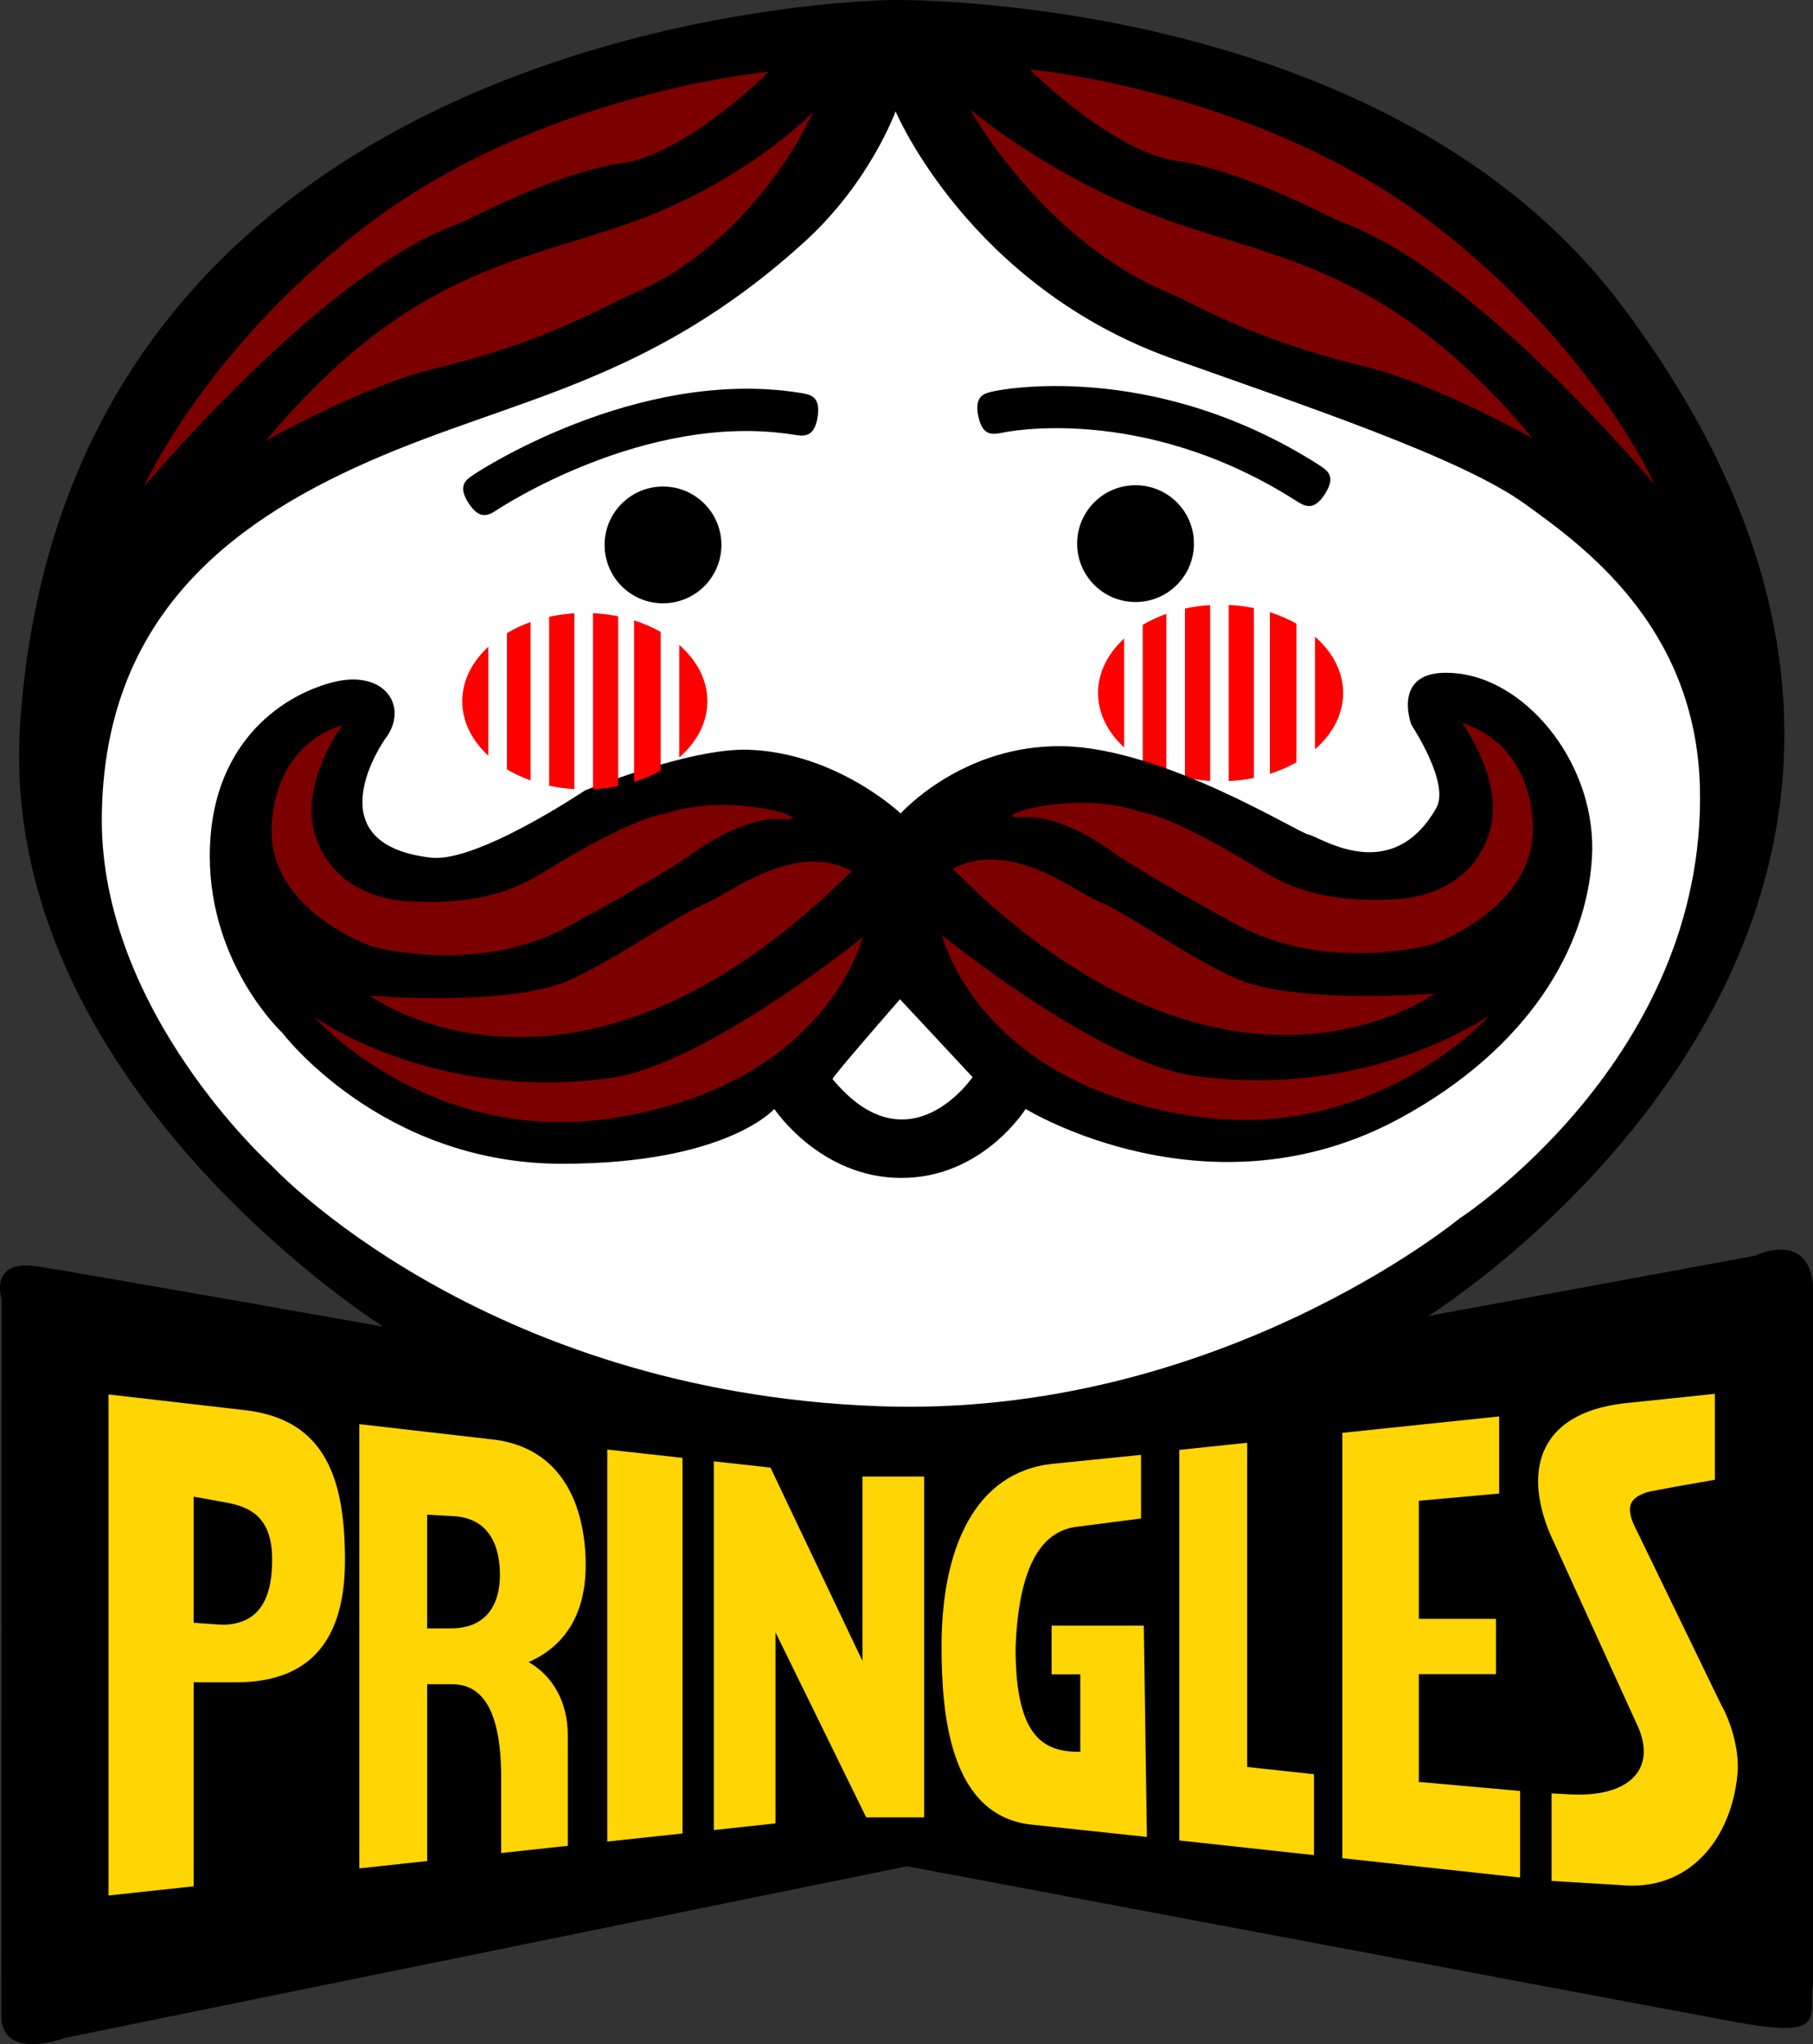 <?xml version="1.0" encoding="utf-8"?>
<!-- Generator: Adobe Adobe Illustrator 24.2.0, SVG Export Plug-In . SVG Version: 6.00 Build 0)  -->
<svg version="1.1" id="Layer_1" xmlns="http://www.w3.org/2000/svg" xmlns:xlink="http://www.w3.org/1999/xlink" x="0px" y="0px"
	 width="831.43px" height="937.59px" viewBox="0 0 831.43 937.59" style="enable-background:new 0 0 831.43 937.59;"
	 xml:space="preserve">
<rect x="0" y="0" width="831.43" height="937.59" fill="#333333" stroke="none"/>
<style type="text/css">
	.st0{fill:#FFFFFF;}
	.st1{fill:#FF0000;}
	.st2{fill:#7D0000;}
	.st3{fill:#FFD503;}
</style>
<path id="path74" d="M408.67,0.01c0,0,226.44-4.3,335.03,140.08C953.2,418.63,655,603.6,655,603.6l149.74-27.6
	c0,0,28.4-14,26.86,20.3c-0.03,0.8-0.16,314.09-0.16,314.09c-0.79,4.26-0.31,8.29-0.56,11.59c-0.56,7.37-4.79,11.06-35.07,5.45
	c-52.51-9.72-379.83-71.43-379.83-71.43L29.65,934.75c0,0-29.86,11.36-29.06-11.37c0.03-0.8,0.16-327.4,0.16-327.4
	s-6.01-18.42,15.91-15.18c17.16,2.54,159.07,27.68,159.07,27.68S-2.23,496.79,9.28,331.23C32.08,3.01,408.67,0.01,408.67,0.01
	L408.67,0.01z"/>
<path id="path76" class="st0" d="M410.7,51.06c0,0,33.69,80.19,127.01,113.47c60.49,21.56,132.3,45.44,161.52,66.55
	c26.2,18.92,78.73,56,80.35,130.67c2.7,124.15-110.39,197.22-110.39,197.22S558.01,650.68,403,644.99
	C220.37,638.3,124.61,534.7,124.61,534.7s-78.73-70.69-77.92-159.96c0.82-89.28,56-133.92,122.55-163.13
	c66.55-29.22,128.23-35.71,199.66-100.64C399.13,83.48,410.7,51.06,410.7,51.06L410.7,51.06z"/>
<path id="path78" d="M277.27,250.47c-0.29-14.79,11.46-27.02,26.25-27.31c14.79-0.29,27.02,11.46,27.31,26.25
	c0.01,0.35,0.01,0.71,0,1.06c-0.29,14.79-12.52,26.54-27.32,26.25C289.14,276.44,277.55,264.85,277.27,250.47z M493.97,249.34
	c0-14.8,12-26.79,26.79-26.78c14.8,0,26.79,12,26.78,26.79c0,14.79-12,26.79-26.79,26.78C505.96,276.13,493.96,264.13,493.97,249.34
	L493.97,249.34z"/>
<path id="path80" d="M228.35,233.62c-4.08,2.66-8.16,5.32-13.45-2.82c-5.29-8.15-1.21-10.81,2.87-13.46
	c0.21-0.14,73.92-49.12,149.08-37.16c4.81,0.77,9.61,1.53,8.09,11.12c-1.52,9.59-6.33,8.82-11.14,8.06
	C296.14,188.59,228.54,233.49,228.35,233.62L228.35,233.62z M460.12,198.38c-4.78,0.98-9.54,1.95-11.49-7.55
	c-1.93-9.51,2.83-10.49,7.6-11.47c0.21-0.04,71.19-15.38,148.42,33.76c4.1,2.62,8.21,5.23,2.97,13.44
	c-5.25,8.22-9.37,5.61-13.47,2.99C523.59,184.65,460.3,198.35,460.12,198.38L460.12,198.38z"/>
<path id="path84" class="st1" d="M603.05,292.05c8.06,7,12.91,15.99,12.91,25.81c0,9.8-4.84,18.8-12.91,25.81V292.05z"/>
<path id="path86" class="st1" d="M582.35,280.79c4.38,1.39,8.47,3.16,12.18,5.27v63.6c-3.71,2.11-7.8,3.88-12.18,5.27V280.79z"/>
<path id="path88" class="st1" d="M563.49,277.47c3.89,0.18,7.75,0.66,11.56,1.43v77.92c-3.71,0.76-7.58,1.24-11.56,1.43V277.47z"/>
<path id="path90" class="st1" d="M543.4,279.12c3.81-0.83,7.68-1.36,11.57-1.59v80.67c-3.89-0.23-7.76-0.77-11.57-1.59V279.12z"/>
<path id="path92" class="st1" d="M524.04,286.6c3.44-2.03,7.07-3.72,10.84-5.05v72.62c-3.77-1.33-7.39-3.03-10.84-5.05V286.6z"/>
<path id="path94" class="st1" d="M503.55,317.86c0-9.43,4.47-18.1,11.98-24.98v49.96C508.02,335.95,503.55,327.28,503.55,317.86
	L503.55,317.86z"/>
<path id="path96" d="M413.05,373.11c0,0,28.08-31.66,74.34-30.85c46.26,0.81,107.95,39.77,112.82,40.58
	c4.87,0.81,37.76,23.99,58.43-12.18c6.5-11.36-11.36-38.14-11.36-38.14s-10.55-27.6,21.91-23.54c32.47,4.06,63.31,43.01,60.87,84.41
	c-2.43,41.39-29.03,87.29-87.65,119.31c-87.65,47.88-172.07-4.06-172.07-4.06s-19.64,31.65-56.97,31.65
	c-37.33,0-58.28-31.65-58.28-31.65s-21.91,25.15-97.39,25.15c-82.78,0-128.23-60.06-128.23-60.06s-33.27-30.84-33.27-81.16
	c0-50.31,31.65-73.04,56-79.53c24.35-6.49,35.71,11.36,24.35,25.97c0,0-33.95,48.03,21.1,54.38c21.1,2.44,70.61-30.84,70.61-30.84
	s47.88-19.48,74.67-18.67C383.62,345.12,413.05,373.11,413.05,373.11L413.05,373.11z"/>
<path id="path98" class="st0" d="M412.73,458.33l33.28,35.72c0,0-29.3,43.1-64.2,0.89C381.28,494.3,412.73,458.33,412.73,458.33
	L412.73,458.33z"/>
<path id="path100" class="st2" d="M156.87,332.78c0,0-29.87,6.45-32.26,45.4c-2.43,39.57,46.26,56,46.26,56s48.09,13.39,89.48-9.13
	c41.39-22.52,55.39-32.26,55.39-32.26s23.13-18.26,42.61-17.04c19.48,1.21-22.53-13.39-53.57-2.44c0,0-13.39,0.61-56.61,27.39
	c-21.42,13.28-43.22,13.39-59.65,12.79c-13.6-0.51-35.91-6.09-43.83-29.83C136.78,359.92,156.87,332.78,156.87,332.78L156.87,332.78
	z"/>
<path id="path102" class="st2" d="M169.65,456.7c0,0,64.5,5.29,91.91-7.3c22.52-10.35,49.3-29.83,62.7-35.31
	c10.48-4.29,40.17-28.61,66.35-14.61C264,526.1,169.65,456.7,169.65,456.7L169.65,456.7z"/>
<path id="path104" class="st2" d="M144.09,466.45c0,0,54.68,39.25,135.74,28c43.82-6.09,115.65-64.52,115.65-64.52
	s-15.73,67.26-113.83,82.79C197.04,526.1,144.09,466.45,144.09,466.45z"/>
<path id="path106" class="st2" d="M670.62,331.8c0,0,29.86,6.45,32.26,45.41c2.43,39.57-46.26,56-46.26,56s-48.09,13.39-89.48-9.13
	c-41.4-22.52-55.39-32.26-55.39-32.26s-23.13-18.26-42.61-17.05c-19.48,1.22,22.52-13.39,53.56-2.44c0,0,13.4,0.61,56.61,27.39
	c21.42,13.28,43.22,13.39,59.66,12.79c13.59-0.5,35.91-6.08,43.82-29.83C690.7,358.94,670.62,331.8,670.62,331.8L670.62,331.8z"/>
<path id="path108" class="st2" d="M657.83,455.73c0,0-64.49,5.3-91.91-7.3c-22.52-10.35-49.3-29.83-62.69-35.31
	c-10.48-4.29-40.18-28.61-66.35-14.61C563.49,525.12,657.83,455.73,657.83,455.73L657.83,455.73z"/>
<path id="path110" class="st2" d="M683.4,465.47c0,0-54.68,39.25-135.74,27.99c-43.83-6.08-115.65-64.52-115.65-64.52
	s15.73,67.25,113.82,82.78C630.44,525.12,683.4,465.47,683.4,465.47L683.4,465.47z"/>
<path id="path112" class="st2" d="M472.18,31.82c0,0,105.91,9.56,186.26,71.82c73.05,56.61,100.44,118.7,100.44,118.7
	s-81.57-98-143.65-120.53c-5.44-1.96-44.66-23.6-75.48-28C509.92,69.57,472.18,31.82,472.18,31.82L472.18,31.82z"/>
<path id="path114" class="st2" d="M444.79,50.09c0,0,37.13,31.65,89.48,50.52c52.35,18.87,102.87,21.91,168.61,100.44
	c0,0-44.78-25.17-76.7-32.87c-52.95-12.79-77.31-28.46-90.69-34.09C477.66,109.74,444.79,50.09,444.79,50.09L444.79,50.09z"/>
<path id="path116" class="st2" d="M352.62,32.88c0,0-105.91,9.56-186.26,71.82C93.31,161.32,65.92,223.4,65.92,223.4
	s81.56-98,143.65-120.52c5.43-1.97,44.65-23.6,75.48-28C314.88,70.62,352.62,32.88,352.62,32.88L352.62,32.88z"/>
<path id="path118" class="st2" d="M372.96,51.31c0,0-30.08,31.48-82.43,50.36c-52.35,18.87-102.87,21.92-168.61,100.44
	c0,0,44.78-25.16,76.7-32.87c52.96-12.78,77.31-28.46,90.7-34.09C347.14,110.79,372.96,51.31,372.96,51.31L372.96,51.31z"/>
<path id="path122" d="M88.7,688.01l20.7,2.44c0,0,16.24,3.59,15.7,28c-0.61,27.39-16.32,26.78-16.32,26.78H88.7L88.7,688.01
	L88.7,688.01z"/>
<path id="path126" d="M198.26,696.54h15.83c0,0,17.05,0.6,17.05,27.39c0,20.08-15.22,21.91-15.22,21.91l-17.66,1.83L198.26,696.54z"
	/>
<path id="path130" class="st1" d="M311.48,295.82c8.06,7.02,12.91,16,12.91,25.81c0,9.82-4.85,18.8-12.91,25.81V295.82z
	 M290.78,284.56c4.38,1.39,8.47,3.17,12.18,5.27v63.61c-3.71,2.11-7.8,3.88-12.18,5.27V284.56z M271.92,281.24
	c3.99,0.19,7.85,0.68,11.57,1.43v77.92c-3.72,0.76-7.58,1.24-11.57,1.43V281.24z M251.83,282.89c3.71-0.8,7.58-1.35,11.57-1.59
	v80.67c-3.89-0.23-7.76-0.76-11.57-1.6V282.89z M232.47,290.38c3.44-2.03,7.07-3.73,10.84-5.06v72.62
	c-3.77-1.33-7.39-3.03-10.84-5.05V290.38z M211.98,321.63c0-9.42,4.47-18.09,11.97-24.97v49.95
	C216.45,339.73,211.98,331.06,211.98,321.63L211.98,321.63z"/>
<g>
	<polygon class="st3" points="313,668.68 313,840.95 278.49,844.67 278.49,664.87 	"/>
	<polygon class="st3" points="697.11,821.46 697.11,861.16 650.67,856.11 615.59,852.3 615.59,657.19 687.5,649.67 687.5,652.38 
		687.5,685.03 673.36,686.31 650.67,688.36 650.67,742.5 686.04,742.5 686.04,767.86 650.67,767.86 650.67,817.31 	"/>
	<g>
		<path class="st3" d="M268.59,718.01L268.59,718.01c0-26.13-9.97-54.96-44.52-57.99l-59.3-6.81v203.76l31.12-3.37v-81.1h11.37
			c12.47,0,22.58,9.32,22.58,43.05v34.38l30.55-3.31v-50.7c0-14.74-6.49-27.03-17.97-33.57
			C259.47,754.92,268.59,739.74,268.59,718.01z M229.26,722.42c0,13.51-6.24,24.46-22.43,24.46h-10.95v-52.13l11.85,0.64
			C225.58,696.32,229.26,710.81,229.26,722.42L229.26,722.42z"/>
	</g>
	<path class="st3" d="M742.58,864.59l-31.04-1.86v-40.16l7.84,0.42c27,1.64,40.16-10.83,32.08-30.36l-40.78-89.46
		c-12.1-29.23-5.18-56.58,38.21-59.93l37.53-3.93v39.42c0,0-28.89,4.94-31.26,5.76c-7.34,2.56-10.56,6.11-4.57,17.53l38.93,80.31
		c3.31,5.61,8.35,19.39,7.31,31.08C794.19,842.86,775.13,868,742.58,864.59z"/>
	<polygon class="st3" points="602.58,813.78 602.58,850.88 579.95,848.42 571.94,847.55 540.82,844.17 540.82,665.02 571.94,661.76 
		571.94,810.46 579.95,811.33 	"/>
	<polygon class="st3" points="423.81,677.26 423.81,833.57 397.22,833.57 396.42,831.93 395.52,830.09 384.51,807.62 381.93,802.35 
		355.65,748.71 355.65,836.33 327.36,839.39 327.36,670.27 352.14,673.01 353.33,673.14 364.14,695.87 365.51,698.74 395.52,761.82 
		395.52,677.26 	"/>
	<path class="st3" d="M49.76,639.59v229.82l39.04-4.22v-93.57h19.51c35.14,0,49.88-20.77,49.88-55.88v0
		c0-36.62-8.37-64.8-46.22-68.98L49.76,639.59z M100.12,745.1l-11.32-0.79v-57.84l12.06,2.18c11.9,1.93,23.95,5.26,23.95,26.74l0,0
		c0,13.68-3.37,28.18-20.04,29.7C103.23,745.23,101.67,745.21,100.12,745.1z"/>
	<path class="st3" d="M525.96,842.55l-52.2-5.57c-38.3-3.52-41.97-50.76-41.97-81.89v0c0-44.82,15.21-79.88,50.93-83.69l40.56-4.1
		v29.18c0,0-28.12,3.65-28.72,3.71c-16.1,1.54-27.39,16.52-28.83,55.72l0,0c0,42.12,13.71,47.62,29.68,47.62l0-35.55h-13.15v-22.33
		h42.28L525.96,842.55z"/>
</g>
</svg>
